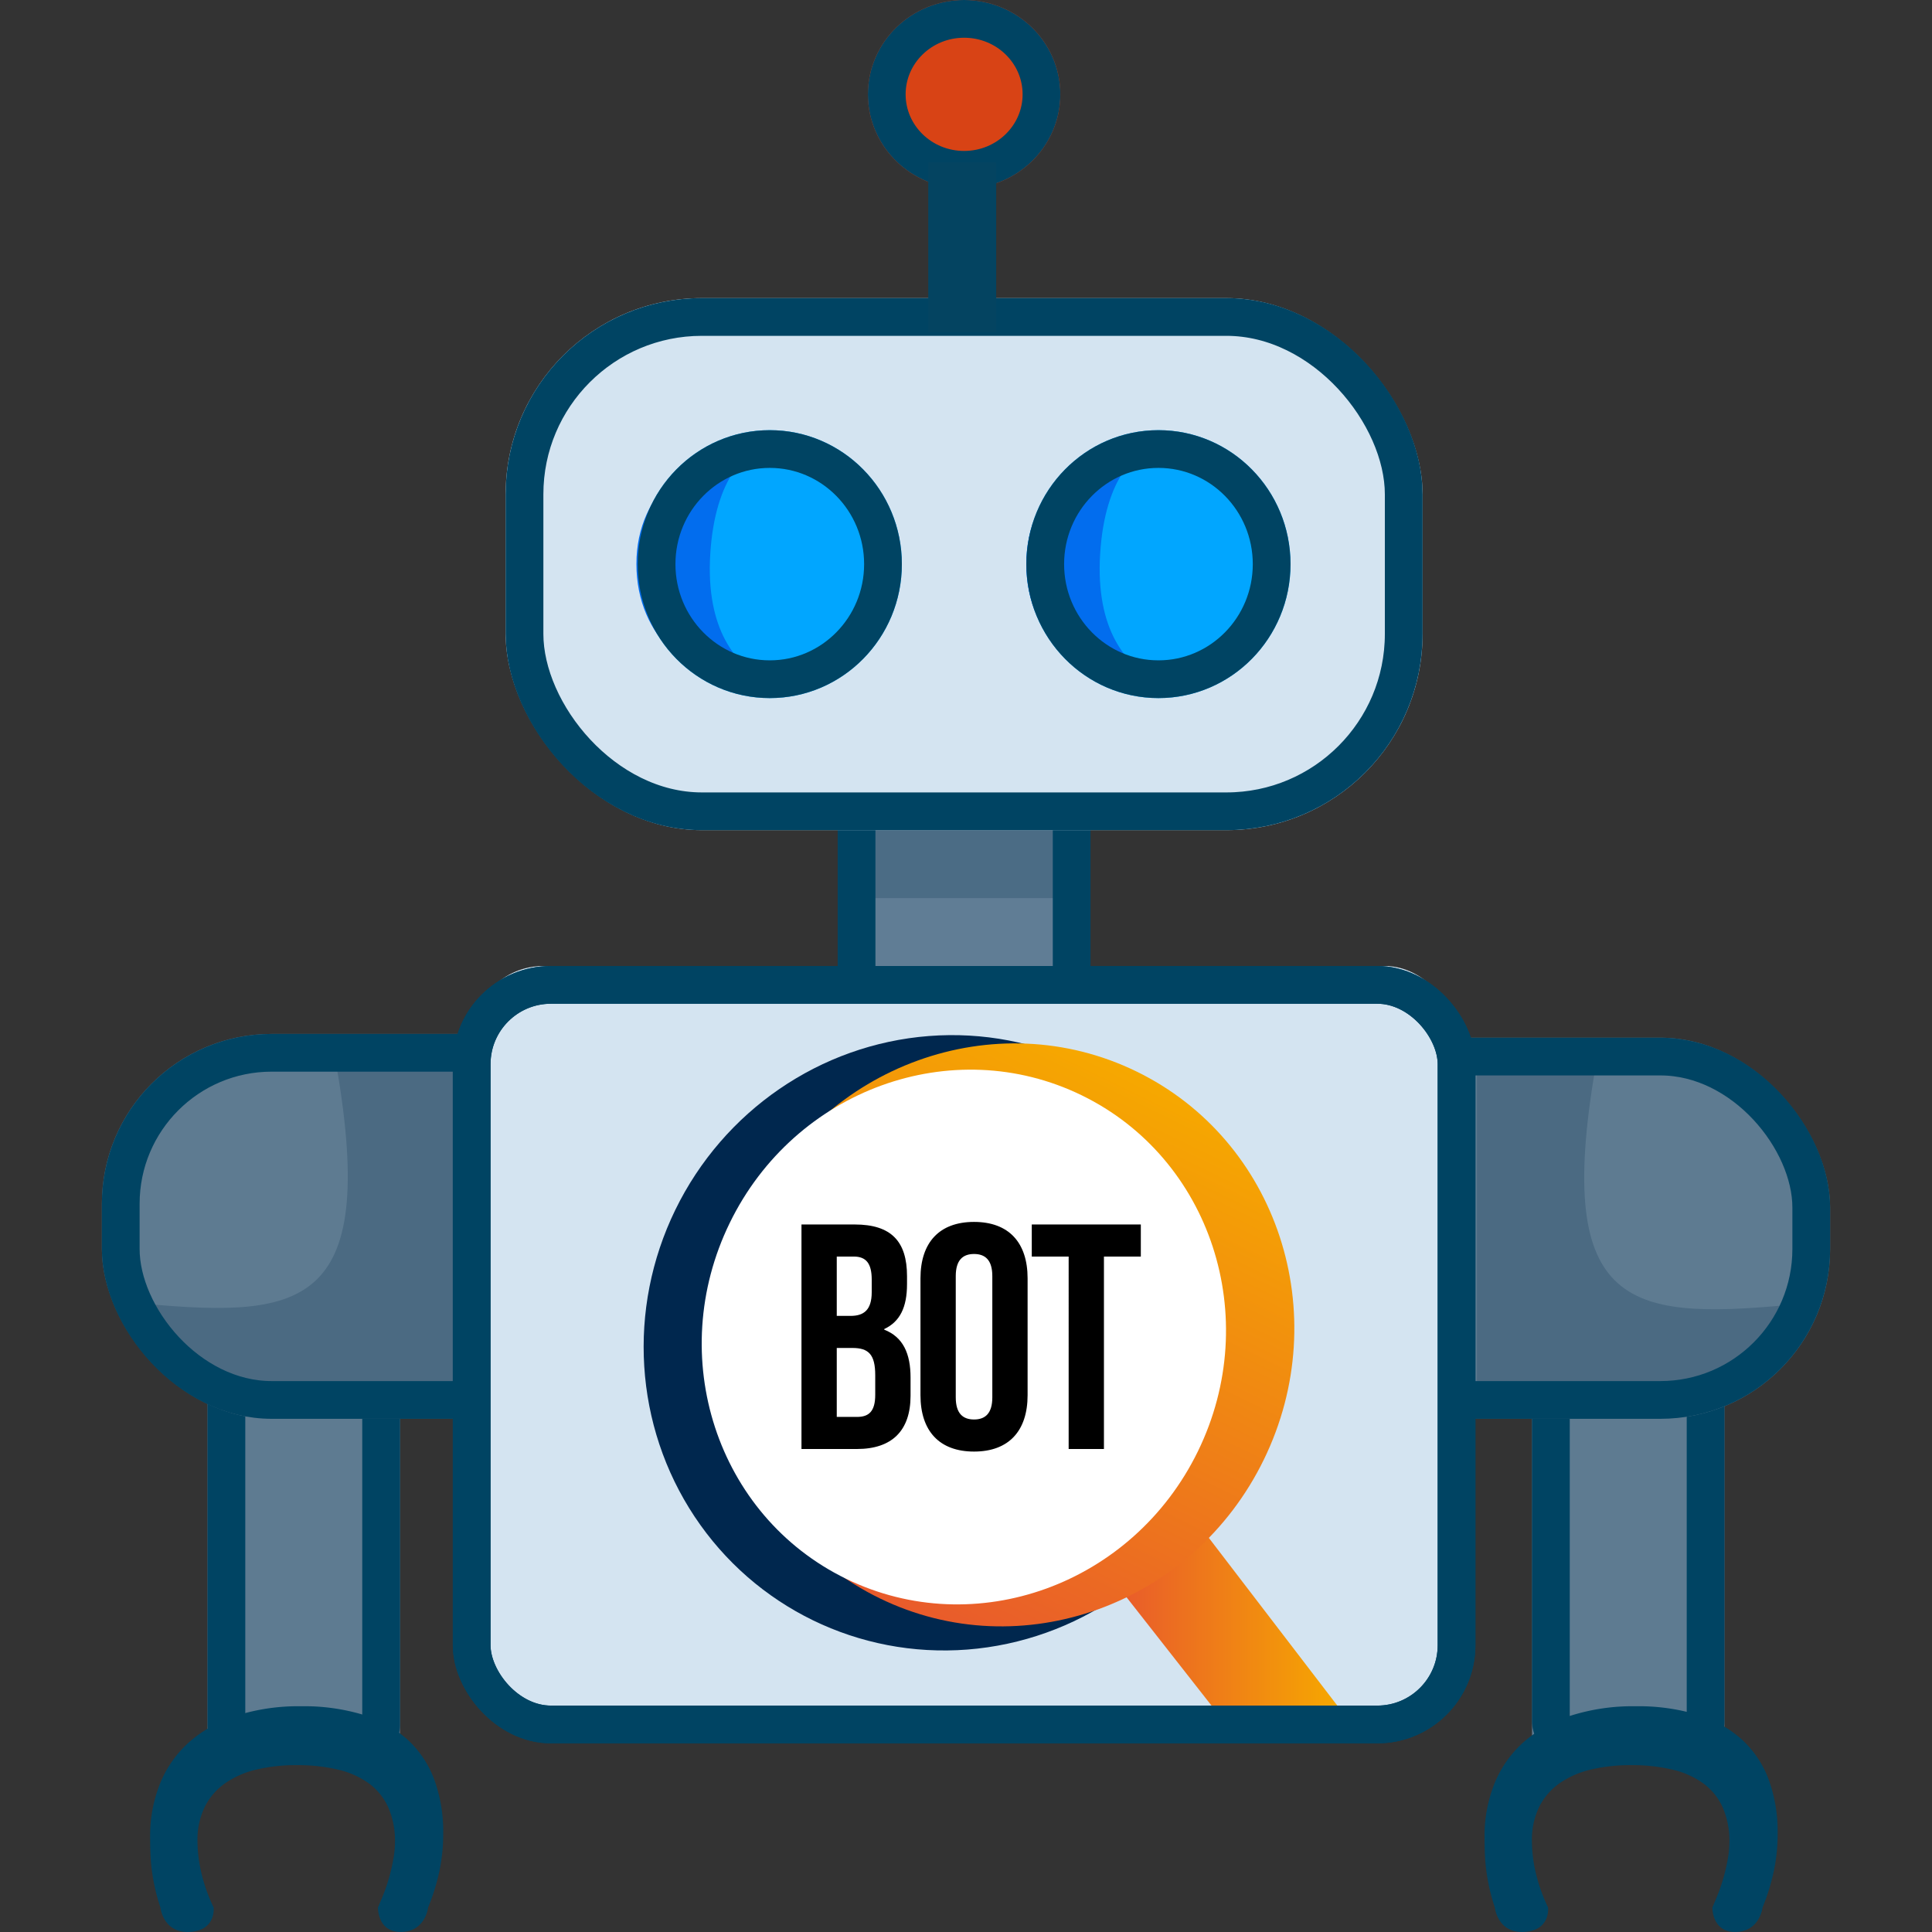 <svg xmlns="http://www.w3.org/2000/svg" xmlns:xlink="http://www.w3.org/1999/xlink" width="512" height="512" viewBox="0 0 512 512">
  <rect x="0" y="0" width="512" height="512" fill="#333333" stroke="none"/>
  <defs>
    <linearGradient id="linear-gradient" x1="-0.001" y1="0.5" x2="0.999" y2="0.5" gradientUnits="objectBoundingBox">
      <stop offset="0" stop-color="#e95b2b"/>
      <stop offset="1" stop-color="#f6a800"/>
    </linearGradient>
    <linearGradient id="linear-gradient-2" x1="0.5" x2="0.5" y2="1" gradientUnits="objectBoundingBox">
      <stop offset="0" stop-color="#f6a800"/>
      <stop offset="1" stop-color="#e95b2b"/>
    </linearGradient>
    <clipPath id="clip-Roboto-New">
      <rect width="512" height="512"/>
    </clipPath>
  </defs>
  <g id="Roboto-New" clip-path="url(#clip-Roboto-New)">
    <g id="Group_287" data-name="Group 287" transform="translate(221.654 170.775)">
      <rect id="Rectangle_709" data-name="Rectangle 709" width="56" height="102" rx="12" transform="translate(5.346 9.225)" fill="#607d95"/>
      <path id="Rectangle_710" data-name="Rectangle 710" d="M12,0H44A12,12,0,0,1,56,12V58a0,0,0,0,1,0,0H0a0,0,0,0,1,0,0V12A12,12,0,0,1,12,0Z" transform="translate(5.346 9.225)" fill="#4b6c85"/>
      <g id="Rectangle_708" data-name="Rectangle 708" transform="translate(0.346 0.225)" fill="none" stroke="#004463" stroke-width="10">
        <rect width="67" height="119" rx="26" stroke="none"/>
        <rect x="5" y="5" width="57" height="109" rx="21" fill="none"/>
      </g>
    </g>
    <g id="Group_288" data-name="Group 288" transform="translate(133.505 79.17)">
      <rect id="Rectangle_703" data-name="Rectangle 703" width="243" height="141" rx="52" transform="translate(0.495 -0.17)" fill="#d4e4f1"/>
      <g id="Rectangle_704" data-name="Rectangle 704" transform="translate(0.495 -0.17)" fill="none" stroke="#004463" stroke-width="10">
        <rect width="243" height="141" rx="52" stroke="none"/>
        <rect x="5" y="5" width="233" height="131" rx="47" fill="none"/>
      </g>
    </g>
    <g id="Group_296" data-name="Group 296" transform="translate(39.786 309.247)">
      <g id="Rectangle_706" data-name="Rectangle 706" transform="translate(15.215 -0.247)" fill="#5e7b91" stroke="#004463" stroke-width="10">
        <path d="M25.5,0h0A25.5,25.5,0,0,1,51,25.5V158a0,0,0,0,1,0,0H0a0,0,0,0,1,0,0V25.5A25.5,25.5,0,0,1,25.5,0Z" stroke="none"/>
        <path d="M25.5,5h0A20.5,20.5,0,0,1,46,25.5V148.119A4.881,4.881,0,0,1,41.119,153H9.881A4.881,4.881,0,0,1,5,148.119V25.5A20.5,20.5,0,0,1,25.5,5Z" fill="none"/>
      </g>
      <path id="Path_605" data-name="Path 605" d="M53.321,3.99A57.783,57.783,0,0,0,43.576.983,47.893,47.893,0,0,0,33.774,0,40.215,40.215,0,0,0,19.345,2.4,27.176,27.176,0,0,0,8.762,9.542,31.258,31.258,0,0,0,2.227,21.311,54.183,54.183,0,0,0,0,37.649,54.574,54.574,0,0,0,2.429,54.622a35.283,35.283,0,0,0,6.94,12.55,29.567,29.567,0,0,0,10.959,7.807,37.313,37.313,0,0,0,14.487,2.689q2.6,0,4.887-.116t4.482-.434q2.2-.318,4.453-.839t4.684-1.33s6.881-.713,6.489-7.778-6.489-6.333-6.489-6.333a44.839,44.839,0,0,1-9.369,3.3,37.855,37.855,0,0,1-8.1.983,20.117,20.117,0,0,1-9.2-1.937,16.907,16.907,0,0,1-6.275-5.436,24.094,24.094,0,0,1-3.614-8.328,45.555,45.555,0,0,1-1.157-10.612A46.111,46.111,0,0,1,16.8,27.846a22.639,22.639,0,0,1,3.672-8.183,16.067,16.067,0,0,1,6.362-5.118,22.044,22.044,0,0,1,9.2-1.764,24.942,24.942,0,0,1,4.135.376q2.227.376,4.511.983a47.182,47.182,0,0,1,4.511,1.446c1.484.559,4.135,1.706,4.135,1.706s6.627.159,6.489-6.217S53.321,3.99,53.321,3.99Z" transform="translate(77.668 142.927) rotate(90)" fill="#004463"/>
    </g>
    <g id="Group_290" data-name="Group 290" transform="translate(26.988 274.422)">
      <rect id="Rectangle_711" data-name="Rectangle 711" width="176" height="102" rx="45" transform="translate(0.012 -0.422)" fill="#5e7b91"/>
      <path id="Path_600" data-name="Path 600" d="M8917.9,989v93.46h-49.943l-23.051-7.043s-9.239-19.259-8.965-20.49c42.261,3.842,62.11.664,50.03-65.927,10.153-1.829,17.337-2.165,22.595-1.906C8915.434,987.424,8917.9,989,8917.9,989Z" transform="translate(-8824.287 -983.804)" fill="#4b6a82"/>
      <g id="Rectangle_707" data-name="Rectangle 707" transform="translate(0.012 -0.422)" fill="none" stroke="#004463" stroke-width="10">
        <rect width="176" height="102" rx="45" stroke="none"/>
        <rect x="5" y="5" width="166" height="92" rx="40" fill="none"/>
      </g>
    </g>
    <g id="Group_291" data-name="Group 291" transform="translate(168.656 114.321)">
      <ellipse id="Ellipse_99" data-name="Ellipse 99" cx="35" cy="35.5" rx="35" ry="35.5" transform="translate(0.344 -0.321)" fill="#01a6ff"/>
      <path id="Path_602" data-name="Path 602" d="M34.607,3.6C54.02,3.6,22.136-8.683,19.575,32.3S53.488,67.4,34.075,67.4,0,54.442,0,35.029,15.193,3.6,34.607,3.6Z" transform="translate(0 0.122)" fill="#026dee"/>
      <g id="Ellipse_98" data-name="Ellipse 98" transform="translate(0.344 -0.321)" fill="none" stroke="#004463" stroke-width="10">
        <ellipse cx="35" cy="35.5" rx="35" ry="35.5" stroke="none"/>
        <ellipse cx="35" cy="35.5" rx="30" ry="30.5" fill="none"/>
      </g>
    </g>
    <g id="Group_292" data-name="Group 292" transform="translate(271.978 114.321)">
      <ellipse id="Ellipse_99-2" data-name="Ellipse 99" cx="35" cy="35.5" rx="35" ry="35.5" transform="translate(0.022 -0.321)" fill="#01a6ff"/>
      <path id="Path_602-2" data-name="Path 602" d="M34.607,3.6C54.02,3.6,22.136-8.683,19.575,32.3S53.488,67.4,34.075,67.4,0,54.442,0,35.029,15.193,3.6,34.607,3.6Z" transform="translate(0 0.122)" fill="#026dee"/>
      <g id="Ellipse_98-2" data-name="Ellipse 98" transform="translate(0.022 -0.321)" fill="none" stroke="#004463" stroke-width="10">
        <ellipse cx="35" cy="35.5" rx="35" ry="35.5" stroke="none"/>
        <ellipse cx="35" cy="35.5" rx="30" ry="30.5" fill="none"/>
      </g>
    </g>
    <g id="Group_293" data-name="Group 293" transform="translate(229.762 0.347)">
      <g id="Ellipse_100" data-name="Ellipse 100" transform="translate(0.238 -0.347)" fill="#d84315" stroke="#004463" stroke-width="10">
        <ellipse cx="25.5" cy="25" rx="25.5" ry="25" stroke="none"/>
        <ellipse cx="25.5" cy="25" rx="20.5" ry="20" fill="none"/>
      </g>
      <rect id="Rectangle_712" data-name="Rectangle 712" width="18" height="45" transform="translate(16.238 42.653)" fill="#044461"/>
    </g>
    <g id="Group_295" data-name="Group 295" transform="translate(406.189 308.182)">
      <g id="Rectangle_713" data-name="Rectangle 713" transform="translate(-0.189 -0.182)" fill="#5e7b91" stroke="#004463" stroke-width="10">
        <path d="M25.5,0h0A25.5,25.5,0,0,1,51,25.5V158a0,0,0,0,1,0,0H0a0,0,0,0,1,0,0V25.5A25.5,25.5,0,0,1,25.5,0Z" stroke="none"/>
        <path d="M25.5,5h0A20.5,20.5,0,0,1,46,25.5V148.119A4.881,4.881,0,0,1,41.119,153H9.881A4.881,4.881,0,0,1,5,148.119V25.5A20.5,20.5,0,0,1,25.5,5Z" fill="none"/>
      </g>
      <path id="Path_604" data-name="Path 604" d="M53.321,3.99A57.783,57.783,0,0,0,43.576.983,47.893,47.893,0,0,0,33.774,0,40.215,40.215,0,0,0,19.345,2.4,27.176,27.176,0,0,0,8.762,9.542,31.258,31.258,0,0,0,2.227,21.311,54.183,54.183,0,0,0,0,37.649,54.574,54.574,0,0,0,2.429,54.622a35.283,35.283,0,0,0,6.94,12.55,29.567,29.567,0,0,0,10.959,7.807,37.313,37.313,0,0,0,14.487,2.689q2.6,0,4.887-.116t4.482-.434q2.2-.318,4.453-.839t4.684-1.33s6.881-.713,6.489-7.778-6.489-6.333-6.489-6.333a44.839,44.839,0,0,1-9.369,3.3,37.855,37.855,0,0,1-8.1.983,20.117,20.117,0,0,1-9.2-1.937,16.907,16.907,0,0,1-6.275-5.436,24.094,24.094,0,0,1-3.614-8.328,45.555,45.555,0,0,1-1.157-10.612A46.111,46.111,0,0,1,16.8,27.846a22.639,22.639,0,0,1,3.672-8.183,16.067,16.067,0,0,1,6.362-5.118,22.044,22.044,0,0,1,9.2-1.764,24.942,24.942,0,0,1,4.135.376q2.227.376,4.511.983a47.182,47.182,0,0,1,4.511,1.446c1.484.559,4.135,1.706,4.135,1.706s6.627.159,6.489-6.217S53.321,3.99,53.321,3.99Z" transform="translate(64.902 143.992) rotate(90)" fill="#004463"/>
    </g>
    <g id="Group_294" data-name="Group 294" transform="translate(309.259 274.771)">
      <rect id="Rectangle_711-2" data-name="Rectangle 711" width="176" height="101" rx="45" transform="translate(-0.259 0.229)" fill="#5e7b91"/>
      <path id="Path_600-2" data-name="Path 600" d="M8835.938,989v93.46h49.943l23.051-7.043s9.239-19.259,8.965-20.49c-42.261,3.842-62.11.664-50.03-65.927-10.153-1.829-17.337-2.165-22.595-1.906C8838.405,987.424,8835.938,989,8835.938,989Z" transform="translate(-8753.799 -983.804)" fill="#4b6a82"/>
      <g id="Rectangle_707-2" data-name="Rectangle 707" transform="translate(-0.259 0.229)" fill="none" stroke="#004463" stroke-width="10">
        <rect width="176" height="101" rx="45" stroke="none"/>
        <rect x="5" y="5" width="166" height="91" rx="40" fill="none"/>
      </g>
    </g>
    <g id="Group_289" data-name="Group 289" transform="translate(119.658 247.096)">
      <rect id="Rectangle_705" data-name="Rectangle 705" width="261" height="197" rx="19" transform="translate(5.342 8.904)" fill="#d4e4f1"/>
      <g id="Rectangle_706-2" data-name="Rectangle 706" transform="translate(0.342 8.904)" fill="none" stroke="#004463" stroke-width="10">
        <rect width="271" height="206" rx="26" stroke="none"/>
        <rect x="5" y="5" width="261" height="196" rx="21" fill="none"/>
      </g>
      <g id="Group_297" data-name="Group 297" transform="translate(23.417 0)">
        <path id="Path_149" data-name="Path 149" d="M629.768,330.565c-12.883,7.208-18.258,10.686-22.632,14.7l24.722,31.523,33.293-.028Z" transform="translate(-453.005 -170.783)" fill="url(#linear-gradient)"/>
        <ellipse id="Ellipse_34" data-name="Ellipse 34" cx="80.416" cy="81.797" rx="80.416" ry="81.797" transform="matrix(0.899, 0.438, -0.438, 0.899, 71.715, 0)" fill="#00274e"/>
        <path id="Path_155" data-name="Path 155" d="M75.412,0c41.649,0,75.412,34.767,75.412,77.655S117.06,155.31,75.412,155.31,0,120.543,0,77.655,33.763,0,75.412,0Z" transform="matrix(0.899, 0.438, -0.438, 0.899, 90.29, 3.82)" fill="url(#linear-gradient-2)"/>
        <ellipse id="Ellipse_32" data-name="Ellipse 32" cx="69.021" cy="71.264" rx="69.021" ry="71.264" transform="matrix(0.899, 0.438, -0.438, 0.899, 81.523, 12.933)" fill="#fff"/>
        <path id="Path_606" data-name="Path 606" d="M17.51-59.5H3.4V0H18.105c9.35,0,14.2-4.93,14.2-14.11v-4.845c0-6.29-1.955-10.71-6.97-12.665v-.17c4.165-1.955,6.035-5.78,6.035-11.9v-2.125C31.365-55,27.2-59.5,17.51-59.5Zm-.6,32.725c4.25,0,6.035,1.7,6.035,7.225v5.185c0,4.42-1.7,5.865-4.845,5.865H12.75V-26.775ZM17.255-51c3.315,0,4.76,1.87,4.76,6.12v3.315c0,4.76-2.125,6.29-5.61,6.29H12.75V-51Zm27.03,5.185c0-4.25,1.87-5.865,4.845-5.865s4.845,1.615,4.845,5.865v32.13c0,4.25-1.87,5.865-4.845,5.865s-4.845-1.615-4.845-5.865ZM34.935-14.28C34.935-4.76,39.95.68,49.13.68S63.325-4.76,63.325-14.28V-45.22c0-9.52-5.015-14.96-14.195-14.96S34.935-54.74,34.935-45.22ZM64.43-51h9.775V0h9.35V-51H93.33v-8.5H64.43Z" transform="translate(65.925 136.904)"/>
      </g>
      <g id="Rectangle_707-3" data-name="Rectangle 707" transform="translate(0.342 8.904)" fill="none" stroke="#004463" stroke-width="10">
        <rect width="271" height="206" rx="26" stroke="none"/>
        <rect x="5" y="5" width="261" height="196" rx="21" fill="none"/>
      </g>
    </g>
  </g>
</svg>
